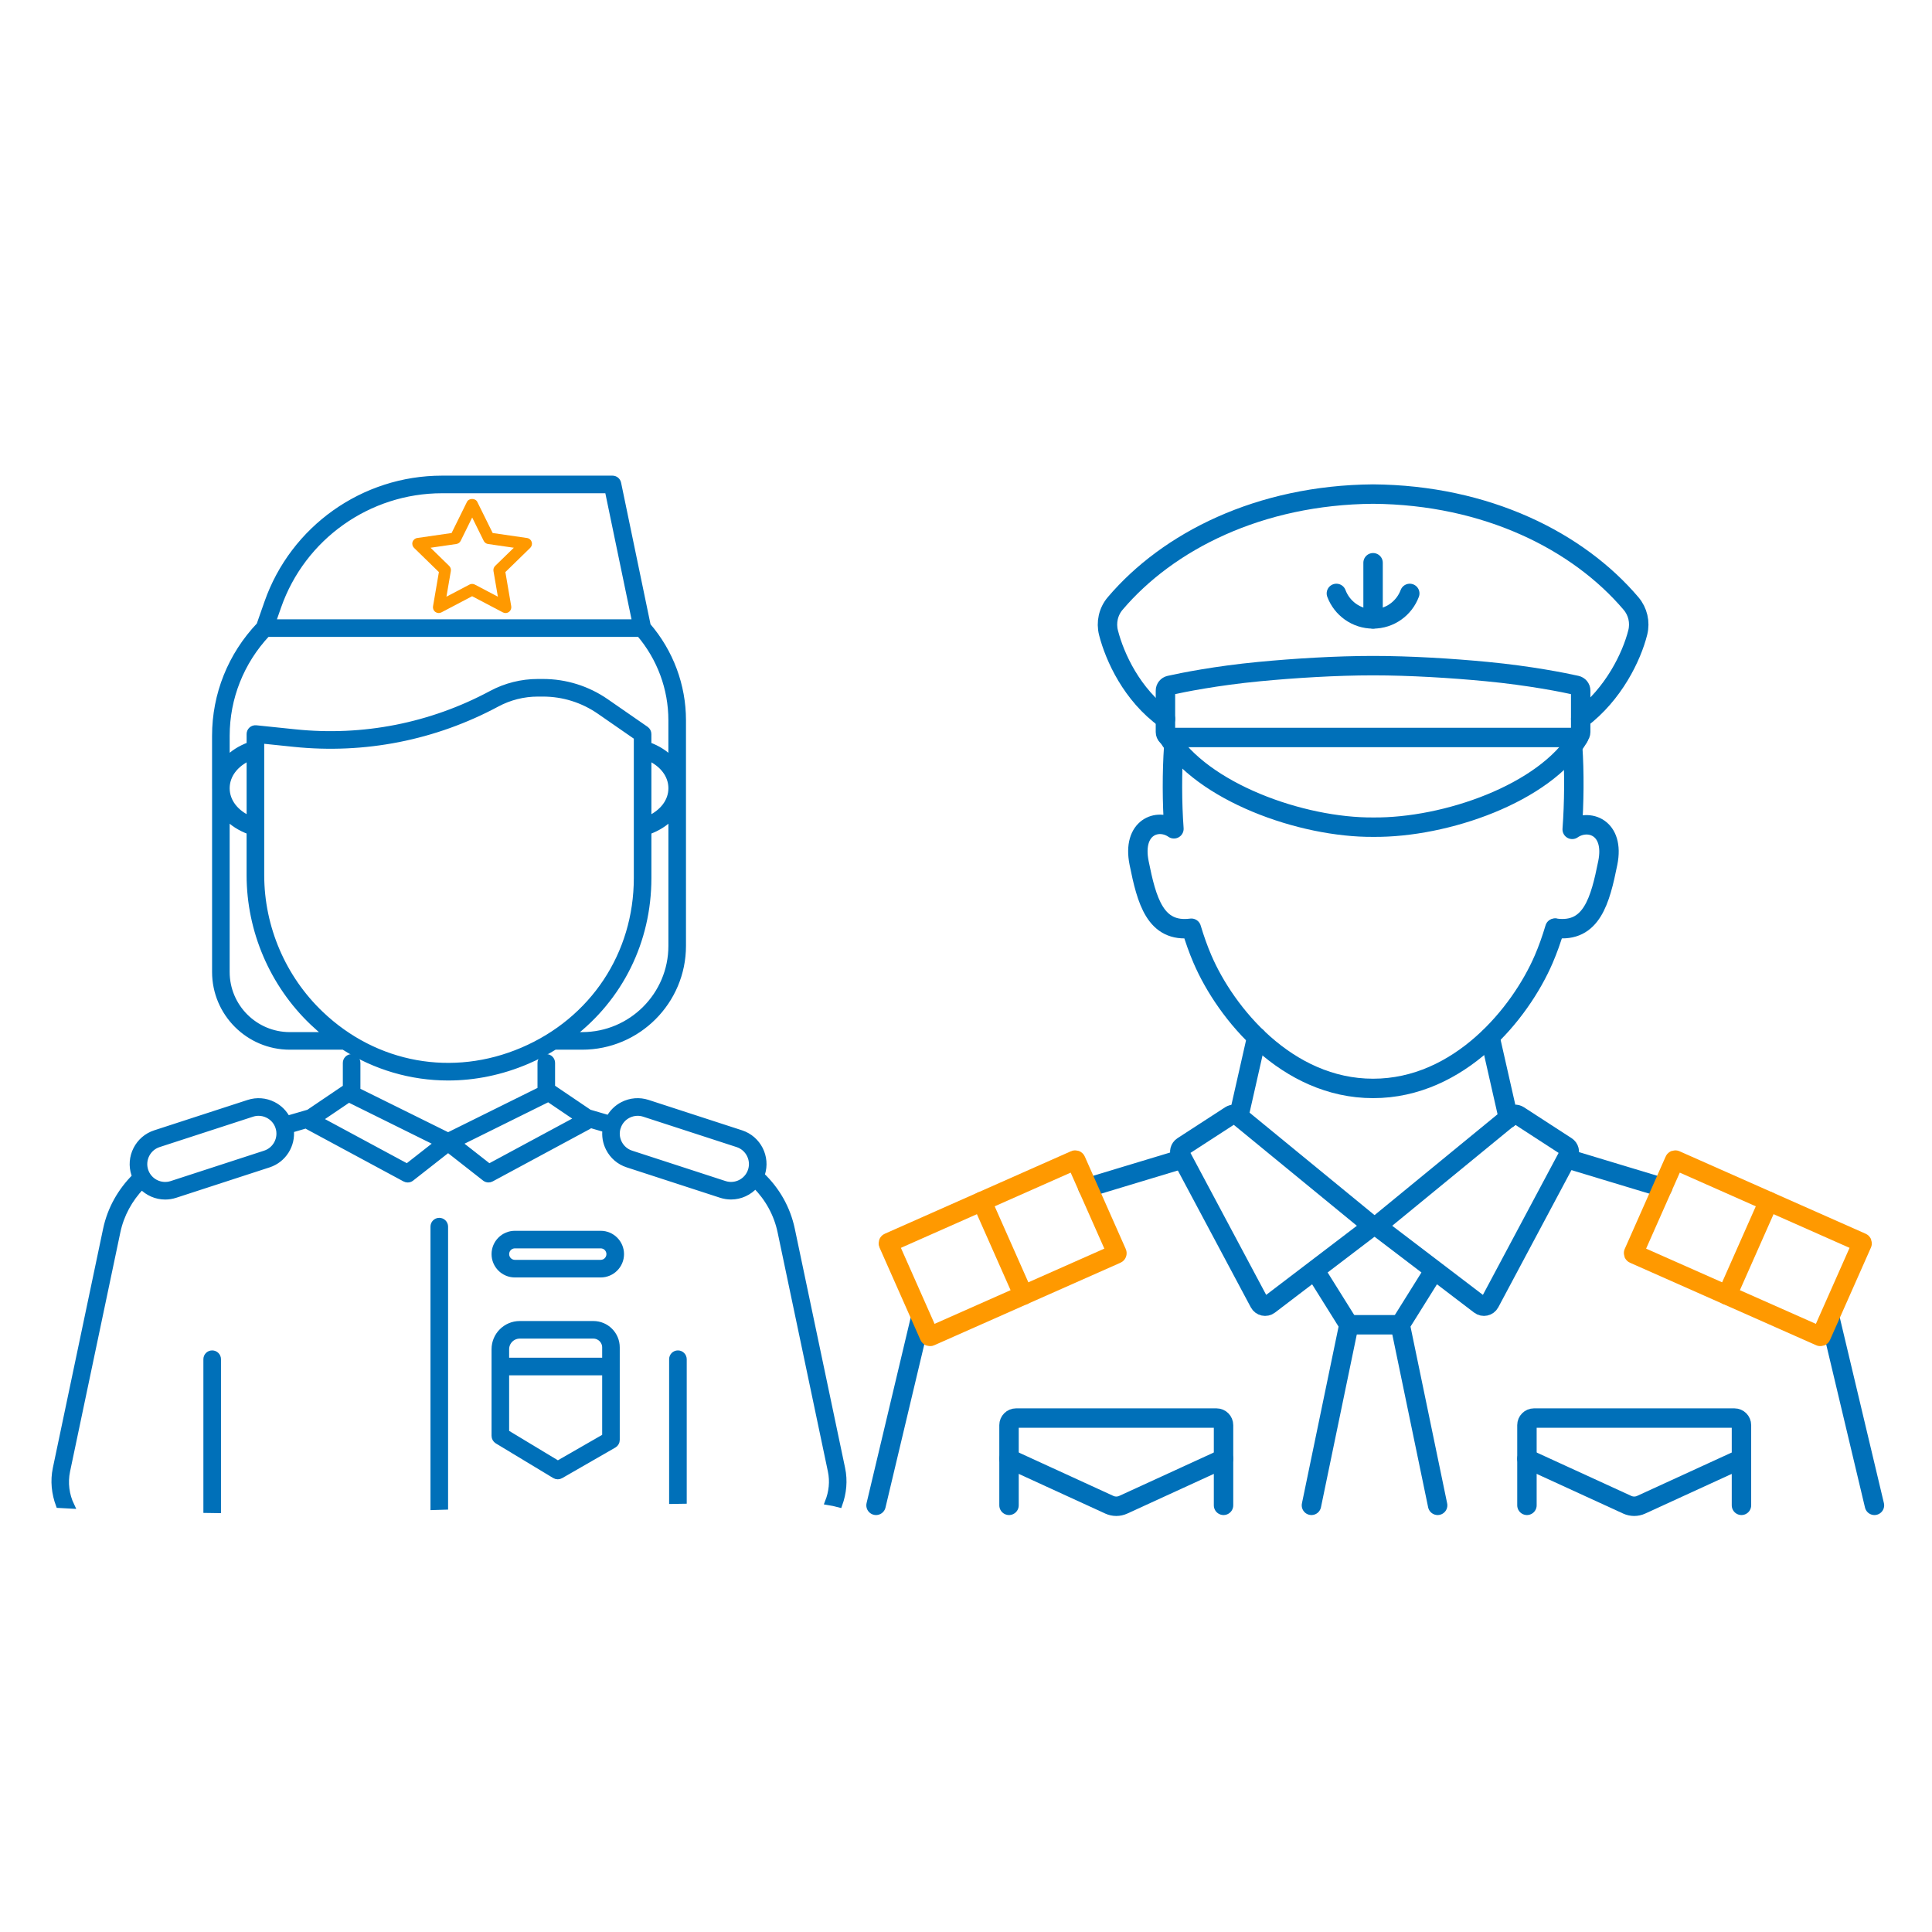 <?xml version="1.0" encoding="utf-8"?>
<!-- Generator: Adobe Illustrator 27.9.0, SVG Export Plug-In . SVG Version: 6.00 Build 0)  -->
<!DOCTYPE svg PUBLIC "-//W3C//DTD SVG 1.1//EN" "http://www.w3.org/Graphics/SVG/1.1/DTD/svg11.dtd">
<svg version="1.1" id="Layer_1" xmlns:x="http://ns.adobe.com/Extensibility/1.0/" xmlns:i="http://ns.adobe.com/AdobeIllustrator/10.0/" xmlns:graph="http://ns.adobe.com/Graphs/1.0/" xmlns="http://www.w3.org/2000/svg" xmlns:xlink="http://www.w3.org/1999/xlink" x="0px" y="0px" width="90px" height="90px" viewBox="0 0 90 90" enable-background="new 0 0 90 90" xml:space="preserve">
  <switch>
    <g>
      <g>
        <path fill="#0070B9" stroke="#0070B9" stroke-width="0.281" stroke-miterlimit="10" d="M9.884,63.048
				c-0.149,0-0.269,0.12-0.269,0.269v7.021c0.179,0.002,0.359,0.009,0.539,0.01
				v-7.031C10.154,63.168,10.033,63.048,9.884,63.048z" />
        <path fill="#0070B9" stroke="#0070B9" stroke-width="0.281" stroke-miterlimit="10" d="M31.58,63.048
				c-0.149,0-0.269,0.12-0.269,0.269v6.602c0.18-0.003,0.359-0.007,0.539-0.009
				v-6.592C31.849,63.168,31.728,63.048,31.58,63.048z" />
        <path fill="#0070B9" stroke="#0070B9" stroke-width="0.281" stroke-miterlimit="10" d="M3.323,70.138
				c-0.238-0.498-0.312-1.062-0.197-1.616l2.343-11.143
				c0.169-0.8,0.565-1.52,1.132-2.112c0.284,0.297,0.678,0.472,1.094,0.472
				c0.154,0,0.312-0.024,0.466-0.074l4.353-1.417
				c0.698-0.227,1.117-0.916,1.032-1.618l0.724-0.211
				c0.018,0.018,0.036,0.037,0.059,0.049l4.535,2.444
				c0.04,0.022,0.084,0.032,0.128,0.032c0.059,0,0.118-0.019,0.166-0.057
				L20.875,53.541l1.716,1.345c0.048,0.038,0.107,0.057,0.166,0.057
				c0.044,0,0.088-0.01,0.128-0.032l4.535-2.444
				c0.032-0.017,0.058-0.04,0.079-0.066l0.708,0.207
				c-0.041,0.301,0.009,0.608,0.15,0.886c0.183,0.361,0.495,0.628,0.878,0.752
				l4.353,1.417c0.155,0.05,0.312,0.074,0.467,0.074
				c0.435,0,0.846-0.193,1.132-0.516c0.588,0.592,0.999,1.326,1.174,2.157
				l2.343,11.143c0.105,0.494,0.047,0.992-0.132,1.448
				c0.182,0.029,0.358,0.067,0.528,0.113c0.191-0.531,0.251-1.104,0.13-1.673
				l-2.343-11.143c-0.206-0.979-0.7-1.842-1.415-2.522
				c0.006-0.018,0.016-0.033,0.021-0.051c0.258-0.793-0.177-1.647-0.97-1.905
				l-4.353-1.416c-0.383-0.124-0.792-0.092-1.153,0.091
				c-0.279,0.142-0.5,0.363-0.645,0.632l-0.923-0.27l-1.732-1.172v-1.139
				c0-0.149-0.12-0.269-0.269-0.269s-0.269,0.12-0.269,0.269v1.253L20.875,52.898
				l-4.228-2.092c0-0.003,0.002-0.006,0.002-0.009v-1.282
				c0-0.149-0.12-0.269-0.269-0.269c-0.149,0-0.269,0.12-0.269,0.269v1.139
				l-1.732,1.172l-0.995,0.289c-0.144-0.278-0.367-0.505-0.653-0.651
				c-0.36-0.184-0.769-0.216-1.153-0.091l-4.353,1.416
				c-0.383,0.125-0.695,0.392-0.878,0.752c-0.183,0.361-0.216,0.77-0.092,1.153
				c0.012,0.037,0.03,0.071,0.045,0.107c-0.686,0.681-1.16,1.525-1.359,2.466
				L2.599,68.411c-0.121,0.577-0.056,1.159,0.143,1.696
				C2.935,70.119,3.129,70.128,3.323,70.138z M28.777,52.516
				c0.003-0.007,0.01-0.01,0.012-0.017c0.002-0.005,0-0.011,0.001-0.016
				c0.083-0.233,0.249-0.424,0.473-0.538c0.14-0.071,0.291-0.107,0.442-0.107
				c0.1,0,0.201,0.016,0.299,0.048l4.353,1.416
				c0.51,0.166,0.79,0.716,0.624,1.226c-0.166,0.51-0.717,0.79-1.226,0.624
				l-4.353-1.417c-0.246-0.08-0.446-0.252-0.565-0.484
				C28.72,53.02,28.699,52.76,28.777,52.516z M25.526,51.197
				c0.006-0.003,0.01-0.009,0.016-0.012l1.384,0.937l-4.142,2.232l-1.407-1.103
				L25.526,51.197z M16.25,51.21l4.122,2.04l-1.407,1.103l-4.098-2.208
				L16.25,51.21z M7.392,53.302l4.353-1.416c0.098-0.032,0.199-0.048,0.299-0.048
				c0.151,0,0.302,0.036,0.442,0.107c0.232,0.118,0.405,0.319,0.484,0.565
				c0.166,0.51-0.114,1.06-0.624,1.226l-4.353,1.417
				c-0.51,0.165-1.06-0.114-1.226-0.624C6.602,54.018,6.882,53.468,7.392,53.302
				z" />
        <path fill="#0070B9" stroke="#0070B9" stroke-width="0.281" stroke-miterlimit="10" d="M20.463,56.872
				c-0.149,0-0.269,0.12-0.269,0.269v13.062c0.18-0.005,0.359-0.01,0.539-0.016
				v-13.047C20.732,56.992,20.612,56.872,20.463,56.872z" />
        <path fill="#0070B9" stroke="#0070B9" stroke-width="0.281" stroke-miterlimit="10" d="M10.02,36.731v8.548
				c0,1.919,1.561,3.479,3.479,3.479h2.508c1.475,0.946,3.155,1.435,4.869,1.435
				c1.229,0,2.477-0.252,3.678-0.765c0.453-0.194,0.883-0.419,1.289-0.67h1.276
				c2.589,0,4.696-2.107,4.696-4.696V33.55c0-1.617-0.584-3.177-1.642-4.406
				l-1.378-6.631c-0.026-0.125-0.136-0.215-0.264-0.215h-7.94
				c-3.66,0-6.93,2.321-8.138,5.775l-0.367,1.048
				c-1.332,1.402-2.067,3.229-2.067,5.156v2.431c0,0.004-0.001,0.008-0.001,0.012
				C10.019,36.723,10.02,36.727,10.02,36.731z M11.629,38.156
				c-0.664-0.3-1.066-0.823-1.07-1.426v-0.022
				c0.005-0.602,0.406-1.125,1.07-1.425V38.156z M13.499,48.22
				c-1.621,0-2.941-1.319-2.941-2.941v-7.23c0.269,0.29,0.633,0.524,1.07,0.683
				v2.038c0,2.579,1.071,5.078,2.938,6.857c0.22,0.21,0.448,0.408,0.682,0.593
				H13.499z M24.342,48.933c-3.248,1.39-6.852,0.74-9.403-1.696
				c-1.761-1.677-2.771-4.034-2.771-6.467v-6.277l1.527,0.158
				c3.28,0.34,6.55-0.305,9.456-1.864c0.582-0.313,1.24-0.478,1.901-0.478
				h0.242c0.945,0,1.856,0.285,2.634,0.823l1.738,1.204v6.569
				C29.665,44.452,27.626,47.529,24.342,48.933z M27.119,48.22h-0.502
				c2.253-1.723,3.587-4.363,3.587-7.315V38.733
				c0.439-0.16,0.803-0.393,1.073-0.685v6.014
				C31.277,46.355,29.412,48.22,27.119,48.22z M30.204,35.283
				c0.669,0.302,1.073,0.829,1.073,1.436c0,0.608-0.404,1.135-1.073,1.437V35.283z
				 M12.962,28.251c1.133-3.238,4.199-5.414,7.63-5.414h7.721l1.278,6.153H12.703
				L12.962,28.251z M12.445,29.528h17.347c0.956,1.126,1.484,2.547,1.484,4.021
				v1.842c-0.27-0.291-0.634-0.525-1.073-0.684v-0.513
				c0-0.088-0.043-0.171-0.116-0.221l-1.854-1.284
				c-0.868-0.601-1.885-0.919-2.94-0.919h-0.242c-0.75,0-1.496,0.188-2.156,0.542
				c-2.811,1.508-5.974,2.132-9.145,1.803l-1.824-0.189
				c-0.078-0.005-0.152,0.017-0.208,0.068c-0.057,0.051-0.089,0.124-0.089,0.2
				v0.513c-0.437,0.159-0.801,0.393-1.07,0.683v-1.113
				C10.559,32.505,11.23,30.825,12.445,29.528z" />
        <path fill="#FF9900" d="M24.551,25.062l-1.6-0.232l-0.716-1.449
				c-0.09-0.184-0.392-0.184-0.483,0l-0.715,1.449l-1.6,0.232
				c-0.102,0.015-0.186,0.086-0.218,0.183c-0.032,0.098-0.005,0.205,0.068,0.276
				l1.158,1.129l-0.273,1.593c-0.017,0.101,0.024,0.203,0.107,0.263
				c0.083,0.061,0.193,0.069,0.284,0.021l1.431-0.752l1.431,0.752
				c0.039,0.021,0.082,0.031,0.125,0.031c0.056,0,0.111-0.017,0.158-0.052
				c0.083-0.06,0.124-0.162,0.107-0.263l-0.273-1.593l1.158-1.129
				c0.073-0.071,0.1-0.178,0.068-0.276
				C24.736,25.147,24.652,25.076,24.551,25.062z M23.065,26.363
				c-0.063,0.062-0.092,0.151-0.077,0.238l0.205,1.195l-1.073-0.564
				c-0.039-0.021-0.082-0.031-0.125-0.031c-0.043,0-0.086,0.01-0.125,0.031
				l-1.073,0.564l0.205-1.195c0.015-0.087-0.014-0.176-0.077-0.238l-0.868-0.847
				l1.2-0.174c0.088-0.013,0.164-0.068,0.203-0.147l0.536-1.087l0.537,1.087
				c0.039,0.079,0.115,0.135,0.203,0.147l1.2,0.174L23.065,26.363z" />
        <path fill="#0070B9" stroke="#0070B9" stroke-width="0.281" stroke-miterlimit="10" d="M27.983,57.476h-3.998
				c-0.521,0-0.946,0.424-0.946,0.946s0.424,0.946,0.946,0.946h3.998
				c0.522,0,0.946-0.424,0.946-0.946S28.504,57.476,27.983,57.476z M27.983,58.829
				h-3.998c-0.225,0-0.407-0.183-0.407-0.408s0.183-0.408,0.407-0.408h3.998
				c0.225,0,0.407,0.183,0.407,0.408S28.208,58.829,27.983,58.829z" />
        <path fill="#0070B9" stroke="#0070B9" stroke-width="0.281" stroke-miterlimit="10" d="M27.642,61.679h-3.431
				c-0.646,0-1.172,0.526-1.172,1.171v4.037c0,0.094,0.049,0.182,0.13,0.231
				l2.675,1.615c0.042,0.026,0.091,0.039,0.139,0.039
				c0.046,0,0.093-0.012,0.134-0.036l2.478-1.425
				c0.084-0.048,0.135-0.137,0.135-0.234v-4.31
				C28.731,62.167,28.243,61.679,27.642,61.679z M24.211,62.217h3.431
				c0.303,0,0.55,0.247,0.55,0.55v0.621h-4.615v-0.538
				C23.578,62.501,23.862,62.217,24.211,62.217z M25.987,68.189l-2.41-1.454v-2.808
				h4.615v2.995L25.987,68.189z" />
      </g>
      <g id="_male_chief_officer_2_">
        <g>
          <path fill="none" stroke="#0070B9" stroke-width="0.905" stroke-linecap="round" stroke-linejoin="round" d="
					M54.543,34.354c-0.139,0-0.252-0.113-0.252-0.252l-0-1.93
					c0-0.12,0.083-0.22,0.2-0.246c0.579-0.131,2.167-0.45,4.169-0.641
					c1.64-0.157,3.575-0.277,5.303-0.277c1.728,0,3.664,0.12,5.303,0.277
					c2.002,0.192,3.59,0.51,4.169,0.641c0.117,0.026,0.2,0.126,0.2,0.246
					l-0,1.93c0,0.139-0.113,0.252-0.252,0.252H54.543z" />
          <path fill="none" stroke="#0070B9" stroke-width="0.905" stroke-linecap="round" stroke-linejoin="round" d="
					M73.538,34.354c-1.593,2.615-6.194,4.208-9.554,4.179
					c-3.36,0.029-8.003-1.64-9.595-4.255" />
          <path fill="none" stroke="#0070B9" stroke-width="0.905" stroke-linecap="round" stroke-linejoin="round" d="
					M73.636,33.492c1.532-1.155,2.375-2.902,2.658-4.032
					c0.118-0.472,0.002-0.973-0.313-1.344c-2.463-2.902-6.721-5.059-12.017-5.1
					c-5.295,0.041-9.552,2.196-12.015,5.097c-0.32,0.377-0.433,0.886-0.31,1.364
					c0.29,1.129,1.084,2.887,2.653,4.014" />
          <g>
            <path fill="none" stroke="#0070B9" stroke-width="0.905" stroke-linecap="round" stroke-linejoin="round" d="
						M62.254,27.644c0.26,0.693,0.926,1.187,1.709,1.187
						c0.784,0,1.45-0.494,1.709-1.187" />
            <line fill="none" stroke="#0070B9" stroke-width="0.905" stroke-linecap="round" stroke-linejoin="round" x1="63.963" y1="28.831" x2="63.963" y2="26.215" />
          </g>
        </g>
        <line fill="none" stroke="#0070B9" stroke-width="0.905" stroke-linecap="round" stroke-linejoin="round" x1="58.542" y1="48.316" x2="57.711" y2="51.986" />
        <line fill="none" stroke="#0070B9" stroke-width="0.905" stroke-linecap="round" stroke-linejoin="round" x1="42.877" y1="61.426" x2="40.809" y2="70.124" />
        <line fill="none" stroke="#0070B9" stroke-width="0.905" stroke-linecap="round" stroke-linejoin="round" x1="54.958" y1="54.026" x2="50.678" y2="55.319" />
        <line fill="none" stroke="#0070B9" stroke-width="0.905" stroke-linecap="round" stroke-linejoin="round" x1="69.412" y1="48.316" x2="70.268" y2="52.094" />
        <line fill="none" stroke="#0070B9" stroke-width="0.905" stroke-linecap="round" stroke-linejoin="round" x1="85.251" y1="61.426" x2="87.319" y2="70.124" />
        <line fill="none" stroke="#0070B9" stroke-width="0.905" stroke-linecap="round" stroke-linejoin="round" x1="73.105" y1="54.006" x2="77.449" y2="55.319" />
        <g>
          <path fill="none" stroke="#FF9900" stroke-width="0.905" stroke-linecap="round" stroke-linejoin="round" d="
					M52.011,58.41l-8.675,3.844c-0.017,0.007-0.037-0-0.044-0.017l-1.908-4.307
					c-0.007-0.017,0-0.037,0.017-0.044l8.675-3.844
					c0.017-0.007,0.037,0,0.044,0.017l1.908,4.307
					C52.036,58.383,52.028,58.403,52.011,58.41z" />
          <line fill="none" stroke="#FF9900" stroke-width="0.905" stroke-linecap="round" stroke-linejoin="round" x1="45.739" y1="55.964" x2="47.674" y2="60.332" />
          <path fill="none" stroke="#FF9900" stroke-width="0.905" stroke-linecap="round" stroke-linejoin="round" d="
					M76.116,58.41l8.675,3.844c0.017,0.007,0.037-0,0.044-0.017l1.908-4.307
					c0.007-0.017-0-0.037-0.017-0.044l-8.675-3.844
					c-0.017-0.007-0.037,0-0.044,0.017l-1.908,4.307
					C76.092,58.383,76.099,58.403,76.116,58.41z" />
          <line fill="none" stroke="#FF9900" stroke-width="0.905" stroke-linecap="round" stroke-linejoin="round" x1="82.389" y1="55.964" x2="80.454" y2="60.332" />
        </g>
        <g>
          <path fill="none" stroke="#0070B9" stroke-width="0.905" stroke-linecap="round" stroke-linejoin="round" d="
					M72.431,43.236c-0.154,0.517-0.327,1.003-0.519,1.448
					c-1.081,2.513-3.927,6.019-7.948,6.019s-6.867-3.506-7.948-6.019
					c-0.191-0.444-0.364-0.928-0.518-1.443l0-0
					c-1.686,0.222-2.082-1.295-2.434-3.042c-0.335-1.662,0.86-2.116,1.622-1.59
					c-0.089-1.196-0.091-2.663-0.01-3.82" />
          <path fill="none" stroke="#0070B9" stroke-width="0.905" stroke-linecap="round" stroke-linejoin="round" d="
					M73.261,34.788c0.082,1.166,0.069,2.642-0.022,3.847
					c0.761-0.526,1.993-0.099,1.658,1.563c-0.352,1.747-0.748,3.265-2.434,3.042" />
        </g>
        <path fill="none" stroke="#0070B9" stroke-width="0.905" stroke-linecap="round" stroke-linejoin="round" d="
				M59.12,60.785l4.818-3.671l-6.261-5.134c-0.102-0.084-0.248-0.092-0.359-0.02
				l-2.221,1.441c-0.133,0.086-0.177,0.259-0.103,0.399l3.673,6.888
				C58.755,60.852,58.97,60.899,59.12,60.785z" />
        <path fill="none" stroke="#0070B9" stroke-width="0.905" stroke-linecap="round" stroke-linejoin="round" d="
				M68.943,60.785l-4.818-3.671l6.261-5.134c0.102-0.084,0.248-0.092,0.359-0.02
				l2.221,1.441c0.133,0.086,0.177,0.259,0.103,0.399l-3.673,6.888
				C69.308,60.852,69.092,60.899,68.943,60.785z" />
        <g>
          <polyline fill="none" stroke="#0070B9" stroke-width="0.905" stroke-linecap="round" stroke-linejoin="round" points="
					61.272,59.211 62.836,61.713 61.092,70.124 				" />
          <polyline fill="none" stroke="#0070B9" stroke-width="0.905" stroke-linecap="round" stroke-linejoin="round" points="
					66.791,59.211 65.227,61.713 66.971,70.124 				" />
          <line fill="none" stroke="#0070B9" stroke-width="0.905" stroke-linecap="round" stroke-linejoin="round" x1="62.836" y1="61.713" x2="65.227" y2="61.713" />
        </g>
        <g>
          <path fill="none" stroke="#0070B9" stroke-width="0.905" stroke-linecap="round" stroke-linejoin="round" d="
					M56.997,70.124v-3.736c0-0.182-0.147-0.329-0.329-0.329h-9.335
					c-0.182,0-0.329,0.147-0.329,0.329v3.736" />
          <path fill="none" stroke="#0070B9" stroke-width="0.905" stroke-linecap="round" stroke-linejoin="round" d="
					M81.124,70.124v-3.736c0-0.182-0.147-0.329-0.329-0.329h-9.335
					c-0.182,0-0.329,0.147-0.329,0.329v3.736" />
          <path fill="none" stroke="#0070B9" stroke-width="0.905" stroke-linecap="round" stroke-linejoin="round" d="
					M56.997,67.954l-4.671,2.142c-0.207,0.095-0.444,0.095-0.651,0l-4.671-2.142" />
          <path fill="none" stroke="#0070B9" stroke-width="0.905" stroke-linecap="round" stroke-linejoin="round" d="
					M81.124,67.954l-4.671,2.142c-0.207,0.095-0.444,0.095-0.651,0l-4.671-2.142" />
        </g>
      </g>
    </g>
  </switch>
</svg>